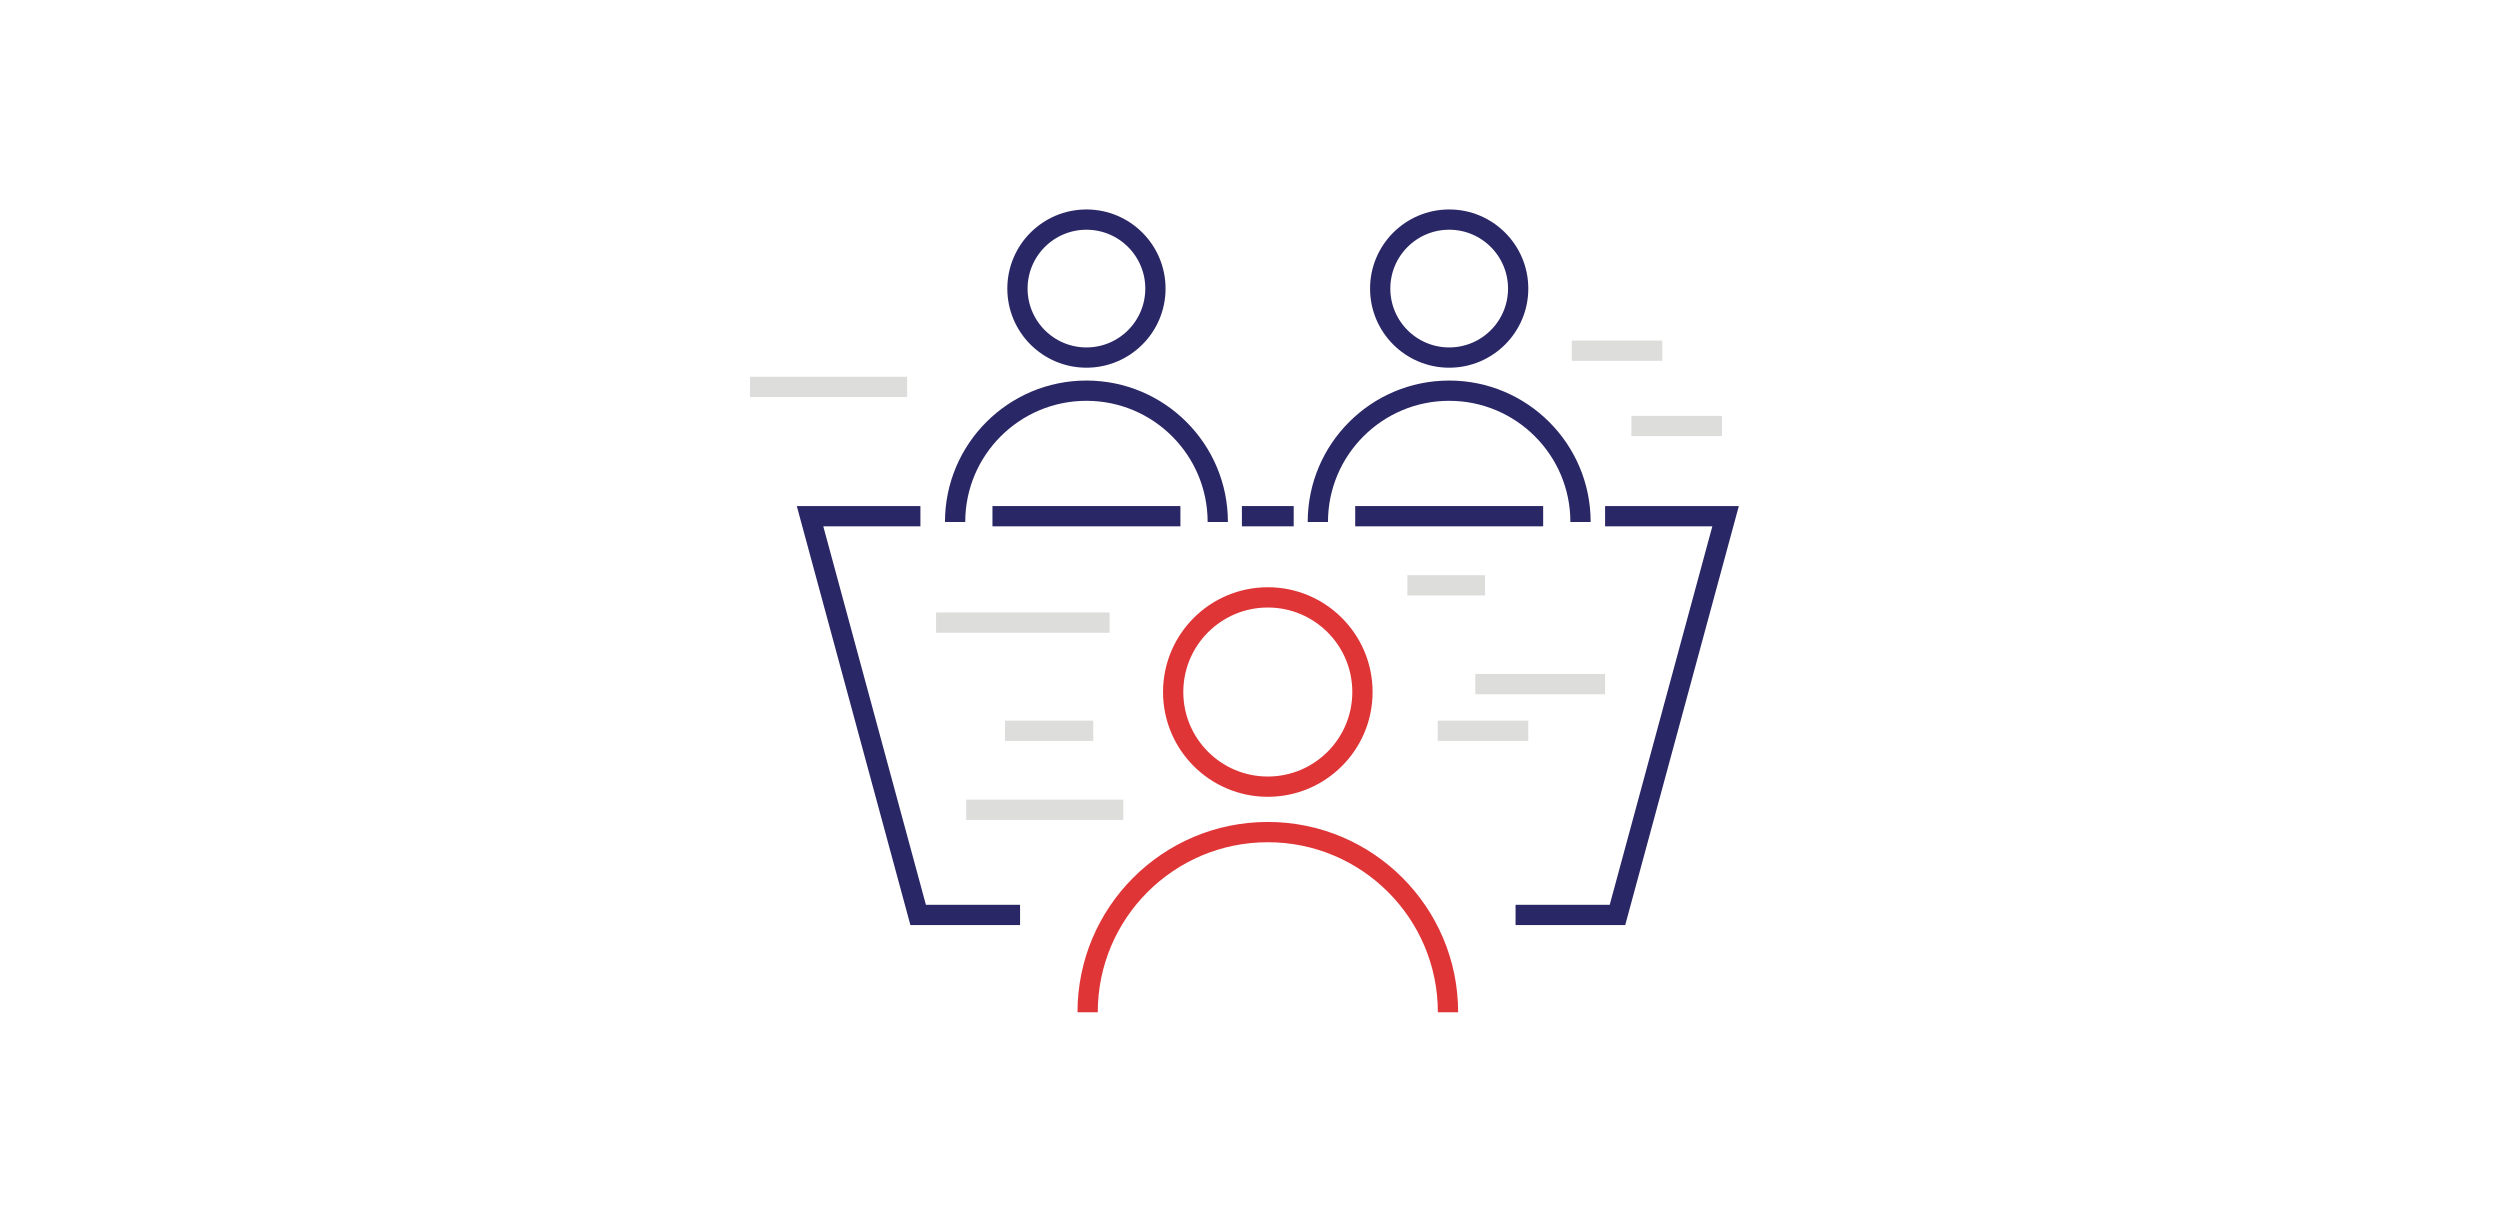 <?xml version="1.0" encoding="iso-8859-1"?>
<!-- Generator: Adobe Illustrator 16.0.0, SVG Export Plug-In . SVG Version: 6.00 Build 0)  -->
<!DOCTYPE svg PUBLIC "-//W3C//DTD SVG 1.1//EN" "http://www.w3.org/Graphics/SVG/1.1/DTD/svg11.dtd">
<svg version="1.1" xmlns="http://www.w3.org/2000/svg" xmlns:xlink="http://www.w3.org/1999/xlink" x="0px" y="0px" width="370px"
	 height="180px" viewBox="0 0 370 180" style="enable-background:new 0 0 370 180;" xml:space="preserve">
<g id="ico_x5F_kariera_x5F_rozmowa">
	<g>
		<g>
			
				<line style="fill:none;stroke:#DDDDDC;stroke-width:3;stroke-miterlimit:10;" x1="138.536" y1="92.145" x2="164.221" y2="92.145"/>
			
				<line style="fill:none;stroke:#DDDDDC;stroke-width:3;stroke-miterlimit:10;" x1="148.734" y1="108.157" x2="161.803" y2="108.157"/>
			<line style="fill:none;stroke:#DDDDDC;stroke-width:3;stroke-miterlimit:10;" x1="143" y1="119.846" x2="166.254" y2="119.846"/>
			<line style="fill:none;stroke:#DDDDDC;stroke-width:3;stroke-miterlimit:10;" x1="111" y1="57.255" x2="134.254" y2="57.255"/>
			
				<line style="fill:none;stroke:#DDDDDC;stroke-width:3;stroke-miterlimit:10;" x1="208.287" y1="86.625" x2="219.773" y2="86.625"/>
			
				<line style="fill:none;stroke:#DDDDDC;stroke-width:3;stroke-miterlimit:10;" x1="218.345" y1="101.252" x2="237.552" y2="101.252"/>
			
				<line style="fill:none;stroke:#DDDDDC;stroke-width:3;stroke-miterlimit:10;" x1="212.781" y1="108.157" x2="226.186" y2="108.157"/>
			
				<line style="fill:none;stroke:#DDDDDC;stroke-width:3;stroke-miterlimit:10;" x1="232.615" y1="51.907" x2="246.021" y2="51.907"/>
			
				<line style="fill:none;stroke:#DDDDDC;stroke-width:3;stroke-miterlimit:10;" x1="241.447" y1="63.049" x2="254.854" y2="63.049"/>
			<circle style="fill:none;stroke:#2A2766;stroke-width:3;stroke-miterlimit:10;" cx="160.793" cy="42.71" r="10.21"/>
			<path style="fill:none;stroke:#2A2766;stroke-width:3;stroke-miterlimit:10;" d="M141.355,77.259
				c0-10.735,8.702-19.438,19.438-19.438c10.735,0,19.438,8.702,19.438,19.438"/>
			<path style="fill:none;stroke:#2A2766;stroke-width:3;stroke-miterlimit:10;" d="M195.041,77.259
				c0-10.735,8.703-19.438,19.439-19.438c10.733,0,19.438,8.702,19.438,19.438"/>
			<circle style="fill:none;stroke:#2A2766;stroke-width:3;stroke-miterlimit:10;" cx="214.479" cy="42.71" r="10.21"/>
			<path style="fill:none;stroke:#DF3536;stroke-width:3;stroke-miterlimit:10;" d="M160.97,149.814
				c0-14.727,11.938-26.665,26.667-26.665c14.727,0,26.666,11.938,26.666,26.665"/>
			<circle style="fill:none;stroke:#DF3536;stroke-width:3;stroke-miterlimit:10;" cx="187.636" cy="102.419" r="14.007"/>
			<polyline style="fill:none;stroke:#2A2766;stroke-width:3;stroke-miterlimit:10;" points="237.554,76.397 255.386,76.397 
				239.386,135.407 224.302,135.407 			"/>
			
				<line style="fill:none;stroke:#2A2766;stroke-width:3;stroke-miterlimit:10;" x1="183.802" y1="76.397" x2="191.468" y2="76.397"/>
			
				<line style="fill:none;stroke:#2A2766;stroke-width:3;stroke-miterlimit:10;" x1="200.57" y1="76.397" x2="228.388" y2="76.397"/>
			
				<line style="fill:none;stroke:#2A2766;stroke-width:3;stroke-miterlimit:10;" x1="146.884" y1="76.397" x2="174.702" y2="76.397"/>
			<polyline style="fill:none;stroke:#2A2766;stroke-width:3;stroke-miterlimit:10;" points="150.97,135.407 135.886,135.407 
				119.886,76.397 136.221,76.397 			"/>
		</g>
	</g>
</g>
<g id="Warstwa_1">
</g>
</svg>
